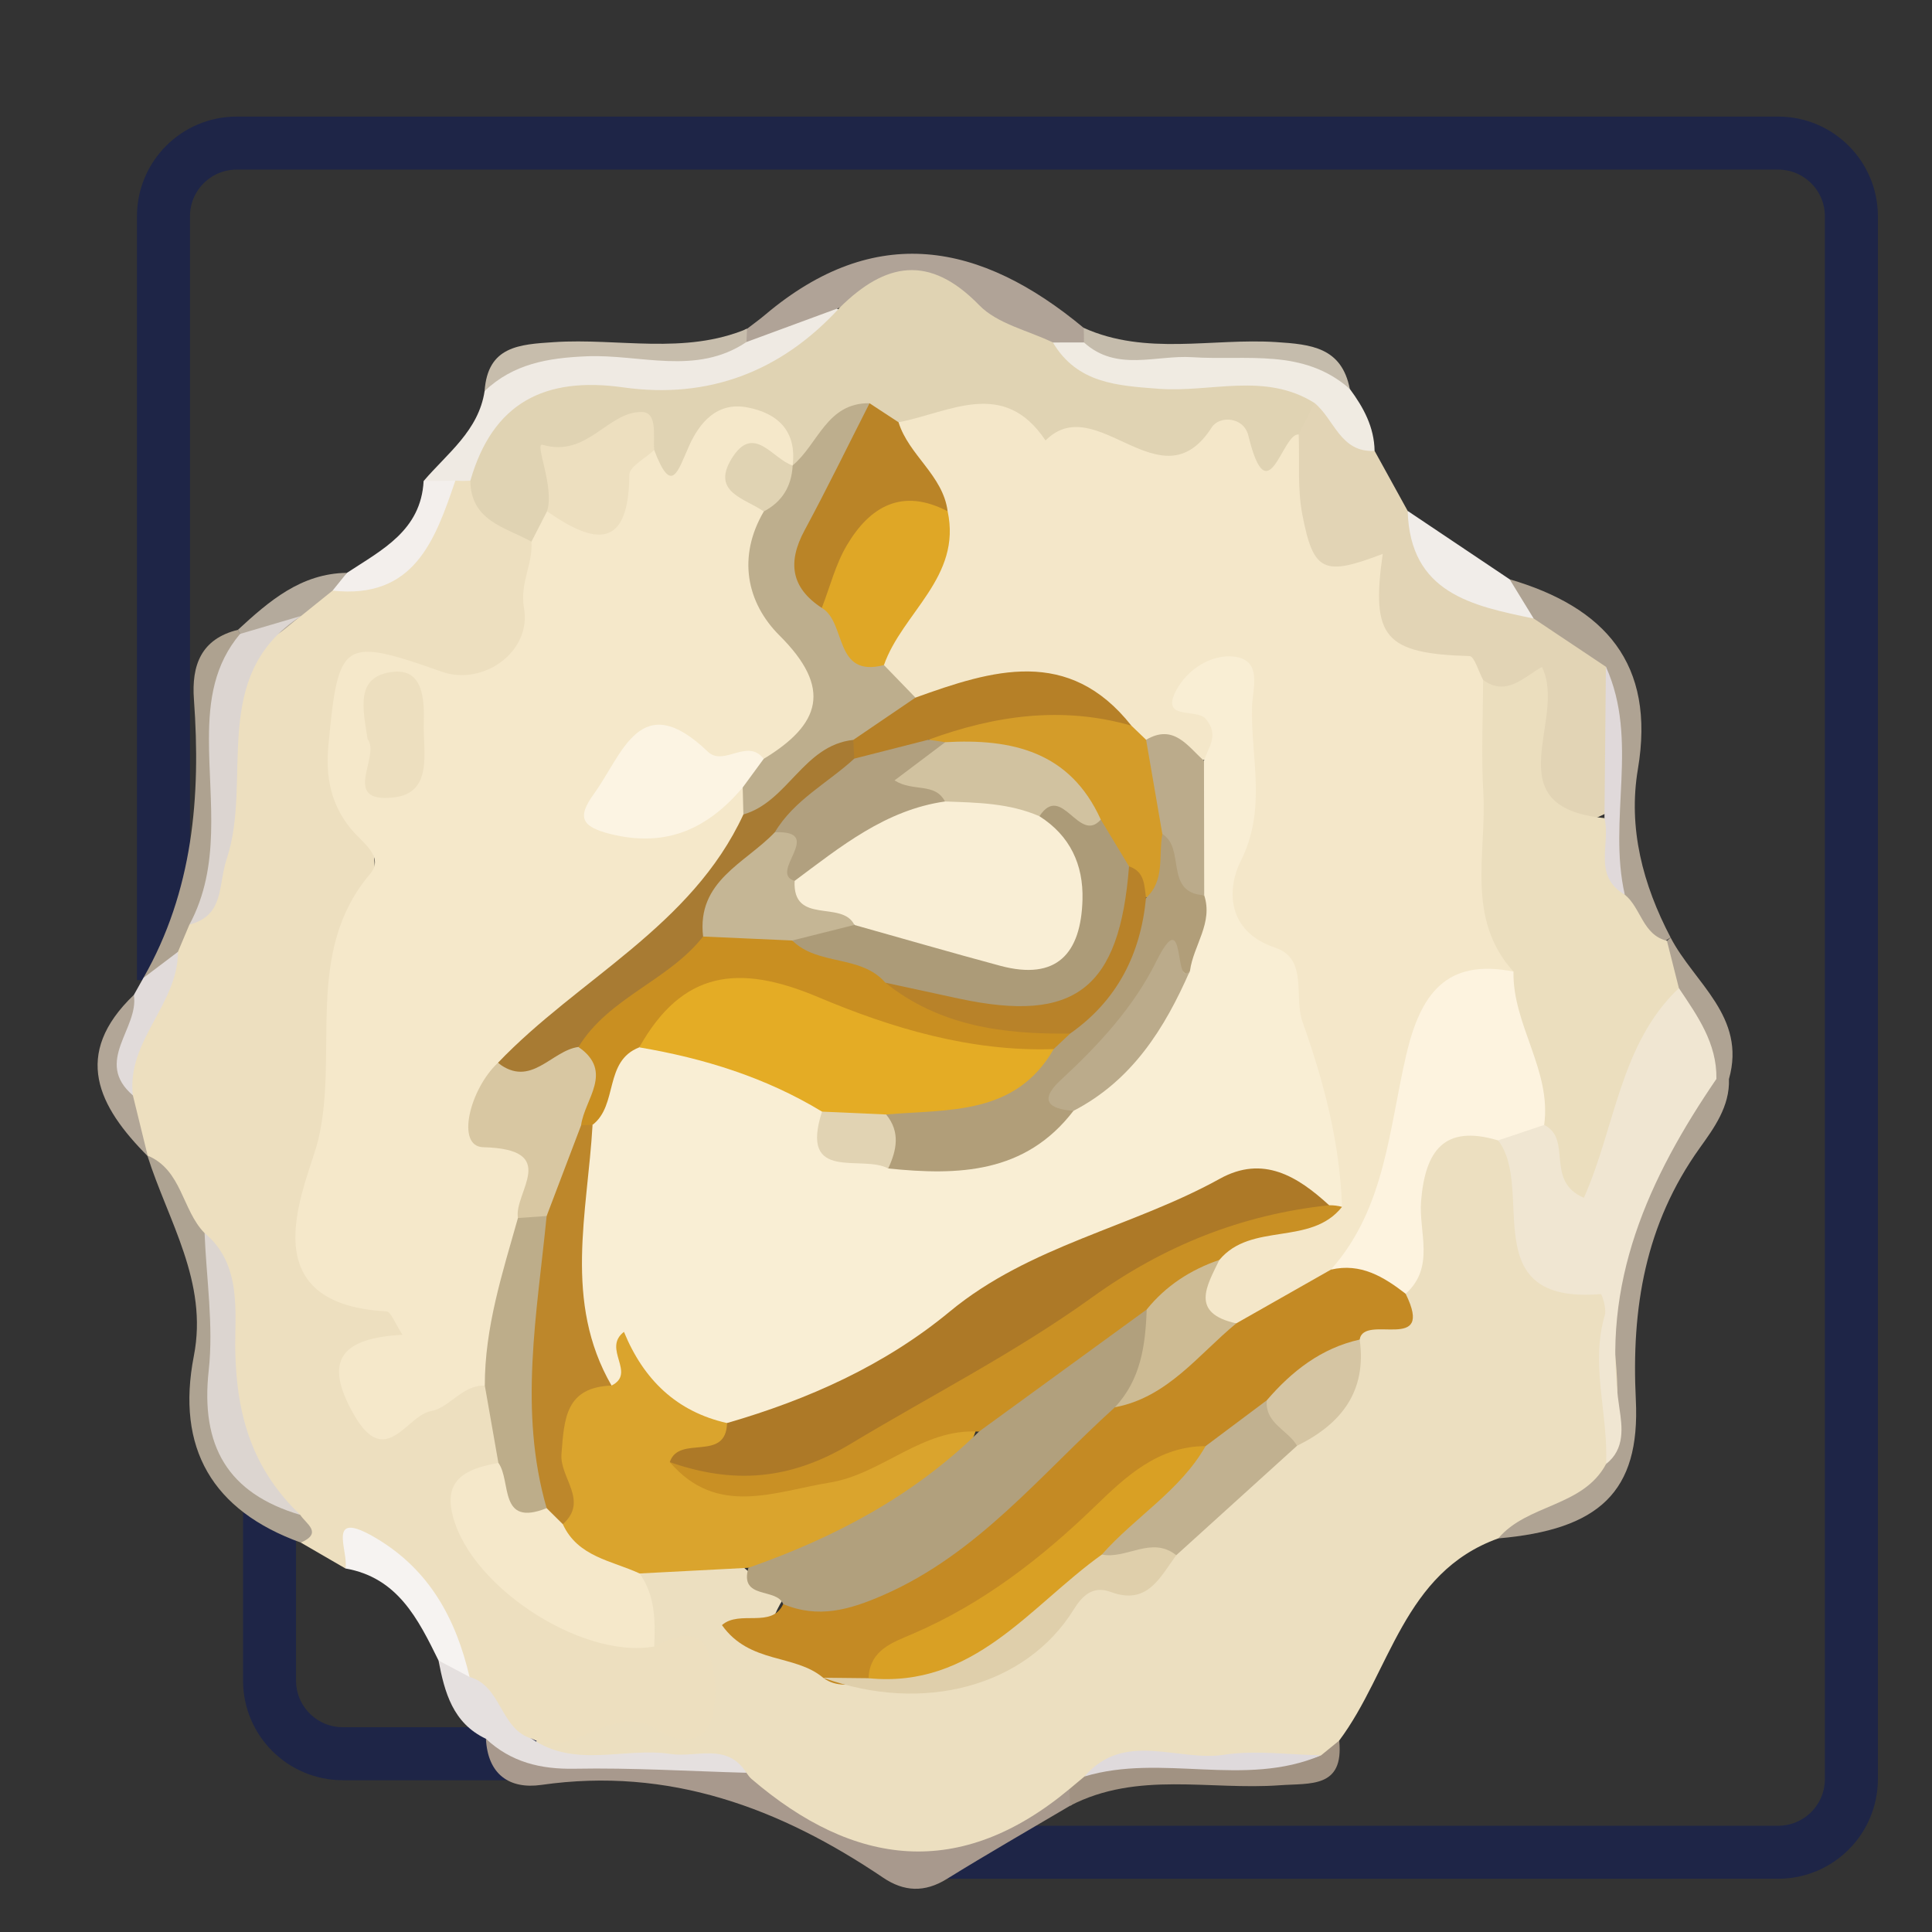 <?xml version="1.0" encoding="utf-8"?>
<!-- Generator: Adobe Illustrator 16.0.0, SVG Export Plug-In . SVG Version: 6.00 Build 0)  -->
<!DOCTYPE svg PUBLIC "-//W3C//DTD SVG 1.1//EN" "http://www.w3.org/Graphics/SVG/1.1/DTD/svg11.dtd">
<svg version="1.1" id="Layer_1" xmlns="http://www.w3.org/2000/svg" xmlns:xlink="http://www.w3.org/1999/xlink" x="0px" y="0px"
	 width="255.12px" height="255.12px" viewBox="0 0 255.12 255.12" enable-background="new 0 0 255.12 255.12" xml:space="preserve">
<rect x="0" y="0" width="255.12" height="255.12" fill="#333333" stroke="none"/>
<path fill="none" stroke="#1E2547" stroke-width="7" stroke-miterlimit="10" d="M127.848,231.576H67.474H45.262
	c-5.342,0-9.67-4.33-9.67-9.67v-81.886"/>
<path fill="none" stroke="#1E2547" stroke-width="7" stroke-miterlimit="10" d="M21.585,129.426V28.566
	c0-5.341,4.328-9.67,9.67-9.67h203.551c5.341,0,9.67,4.33,9.67,9.67v143.647v40.311v22.395c0,5.34-4.329,9.67-9.67,9.67H211.46
	h-86.664"/>
<g>
	<path fill-rule="evenodd" clip-rule="evenodd" fill="#ECDFC0" d="M197.845,203.145c-12.579,4.514-14.221,17.63-21.006,26.699
		c-0.635,1.681-1.861,2.742-3.506,3.361c-9.224,1.267-18.573-0.593-27.783,1.08c-1.301,0.883-2.503,1.938-4.057,2.393
		c-21.951,13.534-18.405,14.676-44.904-2.112c-8.553-3.019-17.929,1.658-26.317-2.809c1.498-7.384,8.442-4.487,12.722-6.591
		c2.43-1.198,6.44,2.861,8.001-1.284c1.749-4.648-3.89-4.564-5.7-7.061c-1.464-3.384-3.048-6.76-0.536-10.349
		c4.01-2.307,8.177-2.077,12.401-0.778c1.472,2.506,4.65,3.063,6.277,5.416c-5.142,8.252,4.402,5.609,6.39,8.555
		c12.136,2.222,23.573,2.815,31.521-9.524c2.581-4.008,9.378-1.07,12.22-5.737c5.651-4.853,10.274-10.821,16.415-15.139
		c5.158-2.688,6.969-7.677,8.708-12.712c0.926-3.344,7.953-1.803,5.96-7.506c0.385-4.369-0.183-8.864,1.037-13.046
		c1.828-6.26,5.322-10.234,12.555-6.523c3.073,3.045,3.534,7.149,4.449,11.078c0.535,2.303,0.954,5.965,2.801,6.202
		c11.764,1.516,7.563,10.35,8.264,16.939c0.322,3.025,0.394,6.059-0.031,9.089C210.646,199.635,203.43,200.143,197.845,203.145z"/>
	<path fill-rule="evenodd" clip-rule="evenodd" fill="#EDDFBF" d="M86.392,217.42c2.81-1.401,6.026-2.765,7.336,1.332
		c0.859,2.679,1.025,6.132,0.055,8.692c-1.129,2.981-4.536,2.667-6.839,1.076c-5.987-4.129-10.99,3.991-16.752,1.062
		c-5.799,0.765-6.462-4.708-9.253-7.603c-2.097-5.938-4.853-11.422-9.888-15.538c-2.235-1.828-3.897-1.756-5.442,0.671
		c-1.961-1.136-3.921-2.273-5.881-3.409c-0.01-2.439-1.769-3.757-3.35-5.201c-5.125-2.924-7.265-7.401-7.257-13.202
		c0.008-6.944-1.229-13.774-2.353-20.601c-3.128-3.62-4.079-8.556-7.31-12.117l0.065,0.104c-1.632-2.578-3.221-5.176-3.782-8.247
		c-1.654-7.396,5.458-11.9,6.107-18.535c0.585-1.972,1.173-3.941,2.829-5.346c4.719-7.123,4.036-15.363,4.244-23.221
		c0.186-7.048,2.364-12.336,8.494-15.86c1.677-1.73,3.051-3.848,5.589-4.514c10.021,0.698,12.667-7.461,16.719-13.941
		c0.903-0.405,1.813-0.421,2.733-0.062c2.993,2.994,6.779,5.22,8.892,9.086c0.611,1.967,0.508,4.002,0.501,6.02
		c-0.029,10.318-5.703,14.744-15.5,12.121c-8.642-2.313-9.815-1.454-10.321,7.536c-0.058,1.009-0.489,2.204-0.09,3.003
		c7.875,15.721,0.719,30.861-1.804,46.138c-1.007,6.095,0.55,12.119-0.249,18.159c-0.416,3.124,1.781,3.662,4.153,4.598
		c5.496,2.169,9.601,5.041,2.214,10.221c-1.565,1.099-2.02,2.773-1.14,4.452c1.334,2.545,3.343,1.476,5.201,0.659
		c3.276-1.442,6.175-4.516,10.278-2.321c2.261,2.843,3.326,6.012,2.659,9.658c-5.15,7.105-1.209,18.218,7.876,21.423
		C78.842,215.023,82.819,215.611,86.392,217.42z"/>
	<path fill-rule="evenodd" clip-rule="evenodd" fill="#E2D4B5" d="M181.514,59.538c1.456,2.643,2.914,5.286,4.37,7.929
		c3.193,7.637,9.627,10.898,17.155,12.704c4.24,2.047,8.422,4.15,10.604,8.698c0.534,5.909,0.702,11.815-0.081,17.705
		c-7.284,4.309-11.028,2.604-11.802-6.179c-0.403-4.569-0.5-8.447-6.176-8.991c-5.404-1.41-11.832-1.161-14.706-7.22
		c-4.149-8.751-16.314-14.444-10.552-27.063c0.432-1.905,1.324-3.479,3.184-4.334C177.917,52.97,178.682,57.478,181.514,59.538z"/>
	<path fill-rule="evenodd" clip-rule="evenodd" fill="#A8998D" d="M98.558,234.094c0.209,0.264,0.388,0.563,0.637,0.779
		c13.635,11.701,27.602,13.385,42.018,1.375c0.593,0.457,0.808,0.934,0.643,1.429c-0.168,0.504-0.345,0.758-0.532,0.758
		c-5.443,3.219-10.935,6.362-16.31,9.69c-2.937,1.815-5.654,1.674-8.399-0.181c-13.645-9.222-28.27-14.658-45.119-12.25
		c-4.254,0.608-7.092-1.406-7.329-6.089c7.622,4.002,15.893,2.763,23.996,3.125C91.627,232.887,95.426,231.217,98.558,234.094z"/>
	<path fill-rule="evenodd" clip-rule="evenodd" fill="#EFEAE3" d="M62.11,63.478l-0.991,0.029l-0.991-0.029
		c-1.385,1.186-2.782,1.176-4.188,0.041c3.124-3.66,7.256-6.637,8.052-11.877c2.248-4.49,5.982-5.445,10.777-5.504
		c7.612-0.094,15.334,1.405,22.849-0.988c4.551-1.025,7.336-7.676,13.31-4.188c-2.062,8.768-9.949,9.779-16.603,12.328
		c-2.172,0.832-4.655,0.893-6.97,0.614C77.231,52.683,68.419,54.731,62.11,63.478z"/>
	<path fill-rule="evenodd" clip-rule="evenodd" fill="#AFA393" d="M197.845,203.145c3.851-4.573,11.17-4.113,14.237-9.82
		c2.41-6.472,1.357-13.446,0.582-19.676c-1.65-13.255,5.263-22.085,12.452-31.272c1.084-0.561,2.148-0.521,3.191,0.112
		c0.131,3.625-1.994,6.499-3.858,9.104c-7.197,10.059-9.035,21.122-8.438,33.254C216.612,197.042,211.121,201.997,197.845,203.145z"
		/>
	<path fill-rule="evenodd" clip-rule="evenodd" fill="#F0EBE2" d="M181.514,59.538c-4.533,0.256-5.313-4.194-7.938-6.327
		c-7.586,1.547-15.265,1.086-22.875,0.612c-5.336-0.333-10.77-1.438-12.04-8.181c1.304-1.838,3.006-1.438,4.745-0.846
		c7.405,3.063,15.161,1.304,22.715,1.28c5.184-0.017,8.988,1.433,12.124,5.285C180.052,53.801,181.464,56.396,181.514,59.538z"/>
	<path fill-rule="evenodd" clip-rule="evenodd" fill="#B0A397" d="M143.138,45.218c-1.369,0.003-2.736,0.005-4.104,0.008
		c-3.154,1.525-6.051,0.012-8.215-1.673c-6.218-4.842-12.766-5.557-19.944-2.925c-4.101,1.512-8.204,3.025-12.306,4.537
		c-0.591-0.417-0.778-0.816-0.556-1.195c0.216-0.369,0.427-0.554,0.638-0.554c0.792-0.612,1.609-1.192,2.371-1.837
		c14.555-12.302,28.494-9.588,42.081,1.719c0.598,0.417,0.804,0.839,0.613,1.27C143.527,45.001,143.334,45.218,143.138,45.218z"/>
	<path fill-rule="evenodd" clip-rule="evenodd" fill="#AEA392" d="M19.458,152.582c4.579,1.894,4.557,7.18,7.552,10.243
		c3.361,5.298,2.54,11.599,2.248,17.021c-0.507,9.388,2.582,15.688,10.389,20.192c0.784,1.205,3.011,2.378,0.079,3.662
		c-11.685-4.223-16.504-12.457-14.126-24.659C27.508,169.251,22.194,161.239,19.458,152.582z"/>
	<path fill-rule="evenodd" clip-rule="evenodd" fill="#AFA393" d="M212.061,88.046c-3.178-2.122-6.354-4.245-9.534-6.368
		c-2.26-0.991-4.013-2.294-3.18-5.183c12.553,3.678,19.288,11.112,16.938,25.052c-1.32,7.815,0.656,15.257,4.314,22.244
		c-0.457,0.305-0.912,0.607-1.37,0.91c-4.531-0.945-5.957-4.566-7.217-8.346C211.746,106.922,214.961,97.492,212.061,88.046z"/>
	<path fill-rule="evenodd" clip-rule="evenodd" fill="#E5E0DF" d="M98.558,234.094c-7.556-0.209-15.118-0.677-22.666-0.534
		c-4.542,0.087-8.41-0.875-11.726-3.954c-4.368-2.064-5.453-6.118-6.26-10.338c2.347-1.126,3.021,0.905,4.099,2.173
		c4.243,1.193,4.018,6.876,8.187,8.142c5.752,3.993,12.263,1.106,18.353,2.029C91.957,232.127,96.016,230.063,98.558,234.094z"/>
	<path fill-rule="evenodd" clip-rule="evenodd" fill="#AEA290" d="M25.011,122.094c-0.503,1.198-1.007,2.394-1.512,3.59
		c-0.882,2-1.901,3.824-4.572,3.462c6.56-11.477,7.612-23.953,6.681-36.791c-0.326-4.484,0.928-7.984,5.805-9.187
		c0.277,0.497,0.554,0.994,0.833,1.491c-4.701,8.727-1.622,18.45-3.453,27.586C28.066,115.873,28.362,119.588,25.011,122.094z"/>
	<path fill-rule="evenodd" clip-rule="evenodd" fill="#F6F3F1" d="M62.005,221.44c-1.364-0.724-2.729-1.447-4.097-2.171
		c-2.696-5.473-5.385-10.947-12.296-12.155c0.493-2.201-2.744-8.041,4.078-3.983C56.743,207.33,60.211,213.785,62.005,221.44z"/>
	<path fill-rule="evenodd" clip-rule="evenodd" fill="#A19282" d="M141.323,238.435c-0.038-0.73-0.074-1.458-0.11-2.187
		c0.66-0.552,1.321-1.104,1.982-1.656c5.693-4.334,12.195-0.973,18.265-1.877c4.283-0.637,8.747,0.682,12.995-0.929
		c0.795-0.646,1.589-1.296,2.385-1.942c0.651,6.327-3.837,5.604-7.843,5.898C159.754,236.42,150.183,233.837,141.323,238.435z"/>
	<path fill-rule="evenodd" clip-rule="evenodd" fill="#F1EDE9" d="M199.347,76.496c1.057,1.728,2.113,3.456,3.175,5.183
		c-8.148-1.686-16.321-3.351-16.64-14.212C190.371,70.477,194.859,73.486,199.347,76.496z"/>
	<path fill-rule="evenodd" clip-rule="evenodd" fill="#C7BDAC" d="M98.652,43.416c-0.02,0.583-0.046,1.167-0.083,1.749
		c-6.642,4.467-14.041,1.595-21.05,1.882c-5.194,0.213-9.708,0.987-13.527,4.591c0.41-5.934,4.571-6.157,9.172-6.459
		C81.662,44.62,90.364,46.891,98.652,43.416z"/>
	<path fill-rule="evenodd" clip-rule="evenodd" fill="#C5BCAC" d="M143.138,45.218c0.005-0.641-0.005-1.281-0.034-1.921
		c8.232,3.705,16.939,1.333,25.414,1.876c4.619,0.297,8.647,0.693,9.724,6.188c-6.132-5.423-13.632-3.72-20.792-4.192
		C152.67,46.854,147.442,49.137,143.138,45.218z"/>
	<path fill-rule="evenodd" clip-rule="evenodd" fill="#F3EFEC" d="M55.94,63.519c1.395-0.014,2.792-0.026,4.188-0.041
		c-2.685,7.875-5.429,15.681-16.209,14.514c-0.13-1.399,1.246-1.582,1.897-2.349C50.412,72.621,55.584,70.08,55.94,63.519z"/>
	<path fill-rule="evenodd" clip-rule="evenodd" fill="#AFA393" d="M228.308,142.488c-0.55-0.01-1.103-0.017-1.654-0.014
		c-4.008-2.673-4.372-7.498-6.648-11.202c-0.814-2.357-2.022-4.734,0.115-7.041c0,0,0.474-0.434,0.477-0.436
		C223.707,129.802,230.644,134.234,228.308,142.488z"/>
	<path fill-rule="evenodd" clip-rule="evenodd" fill="#B2A697" d="M17.546,144.641c0.659,2.681,1.317,5.364,1.976,8.045
		c-6.572-6.589-10.044-13.446-1.844-21.314C20.813,135.825,13.653,140.177,17.546,144.641z"/>
	<path fill-rule="evenodd" clip-rule="evenodd" fill="#E1DBDA" d="M17.546,144.641c-5.208-4.472,0.84-8.834,0.131-13.265
		c0.421-0.75,0.841-1.497,1.254-2.236c1.519-1.146,3.044-2.297,4.568-3.452C23.515,132.629,16.694,137.43,17.546,144.641z"/>
	<path fill-rule="evenodd" clip-rule="evenodd" fill="#B4AA9C" d="M45.816,75.643c-0.631,0.781-1.264,1.563-1.897,2.346
		c-1.383,1.115-2.766,2.228-4.148,3.339c-2.413,1.74-4.471,4.676-8.072,2.381c0,0-0.283-0.536-0.283-0.539
		C35.54,79.37,39.744,75.72,45.816,75.643z"/>
	<path fill-rule="evenodd" clip-rule="evenodd" fill="#C48A24" d="M108.69,221.543c-3.734-3.164-9.687-1.779-13.357-6.948
		c2.329-2.053,6.563,0.502,8.091-2.776c18.803-2.396,29.841-16.847,43.129-27.801c6.263-2.137,10.49-7.274,15.821-10.789
		c3.726-3.062,7.748-5.589,12.423-6.96c4.813-1.337,9.024-1.22,10.82,4.573c3.937,8-5.533,2.54-6.071,6.048
		c-3.055,3.992-7.657,6.18-11.188,9.622c-2.772,2.533-5.374,5.301-9.083,6.524c-4.027,0.853-7.677,2.735-10.468,5.576
		c-9.975,10.142-22.005,17.176-34.464,23.643C112.409,222.415,110.438,222.87,108.69,221.543z"/>
	<path fill-rule="evenodd" clip-rule="evenodd" fill="#DAA42D" d="M98.829,207.026c-4.79,0.252-9.577,0.501-14.366,0.75
		c-5.76,1.926-9.053-0.938-11.319-5.813c-0.726-7.324-3.798-15.098,3.809-20.908c2.609-6.424,5.899-8.786,10.699-1.734
		c2.347,3.446,6.359,4.797,9.36,7.423c1.709,3.146-1.112,4.805-2.206,6.975c7.963,2.451,14.987-0.389,22.021-3.419
		c3.85-1.66,7.614-4.476,12.114-1.641C125.967,198.142,111.403,207.019,98.829,207.026z"/>
	<path fill-rule="evenodd" clip-rule="evenodd" fill="#B1A07D" d="M98.829,207.026c11.344-3.966,21.777-9.479,30.442-17.981
		c5.742-7.7,12.799-13.727,21.879-17.18c5.21,6.486,1.32,10.421-3.932,13.971c-9.751,8.79-18.022,19.31-30.572,24.794
		c-4.505,1.968-8.6,3.124-13.226,1.187C102.532,209.606,97.602,211.271,98.829,207.026z"/>
	<path fill-rule="evenodd" clip-rule="evenodd" fill="#F0E6D2" d="M221.696,130.481c2.454,3.666,5.041,7.276,4.955,11.99
		c-8.951,13.115-15.306,26.957-12.807,43.492c0.372,2.468,0.764,5.38-1.763,7.357c0.313-6.558-2.119-13.089-0.156-19.69
		c0.245-0.829-0.407-2.756-0.524-2.746c-16.789,1.389-8.621-13.86-13.574-20.295c1.457-2.342,3.615-3.261,6.298-3.106
		c2.287,0.307,2.796,2.711,4.478,3.847C212.826,144.264,211.617,133.809,221.696,130.481z"/>
	<path fill-rule="evenodd" clip-rule="evenodd" fill="#FDF3DF" d="M203.909,148.546c-2.027,0.681-4.054,1.361-6.082,2.044
		c-7.168-2.15-9.617,1.41-10.171,7.973c-0.347,4.116,1.903,8.748-2.038,12.279c-2.907-2.249-5.942-4.102-9.872-3.188
		c3.702-11.563,5.199-23.782,9.821-35.031c2.754-6.697,8.206-8.328,14.822-4.826C203.7,134.349,208.438,140.664,203.909,148.546z"/>
	<path fill-rule="evenodd" clip-rule="evenodd" fill="#F5E8CA" d="M74.32,201.27c1.99,4.335,6.463,4.801,10.141,6.507
		c2.08,2.928,2.077,6.272,1.931,9.644c-9.809,1.751-25.136-8.438-26.79-18.14c-0.75-4.397,2.753-5.461,6.208-6.107
		c2.556,1.071,3.748,3.848,6.258,4.975C73.231,198.89,74.078,199.862,74.32,201.27z"/>
	<path fill-rule="evenodd" clip-rule="evenodd" fill="#DFCFAB" d="M108.69,221.543c2.001,0.021,4.001,0.043,5.999,0.065
		c11.647-3.148,20.36-11.151,29.768-18.016c3.808-0.553,7.977-3.256,10.871,1.772c-2.156,2.912-3.8,6.663-8.657,4.853
		c-2.331-0.868-3.728,0.451-4.896,2.331C135.481,222.688,121.938,226.35,108.69,221.543z"/>
	<path fill-rule="evenodd" clip-rule="evenodd" fill="#C1B190" d="M155.328,205.365c-3.252-2.599-6.556,0.568-9.826-0.086
		c1.213-7.979,8.896-9.766,13.693-14.317c2.693-2.016,5.389-4.032,8.081-6.051c2.253,1.388,4.968,2.468,3.999,6.002
		C165.959,195.729,160.645,200.548,155.328,205.365z"/>
	<path fill-rule="evenodd" clip-rule="evenodd" fill="#D5C5A3" d="M171.275,190.913c-1.197-2.092-4.255-2.942-3.997-6.002
		c3.316-3.855,7.178-6.881,12.269-8.021C180.498,183.75,177.104,188.05,171.275,190.913z"/>
	<path fill-rule="evenodd" clip-rule="evenodd" fill="#DFDADC" d="M174.455,231.786c-10.116,4.33-21.031-0.292-31.258,2.801
		c5.3-6.126,12.294-1.929,18.437-2.871C165.806,231.077,170.173,231.72,174.455,231.786z"/>
	<path fill-rule="evenodd" clip-rule="evenodd" fill="#F5E8CA" d="M64.02,182.963c-2.998-0.089-4.681,2.96-7.087,3.365
		c-3.225,0.546-5.987,7.773-10.159,0.541c-4.279-7.424-1.492-10.176,6.38-10.614c-1.041-1.574-1.539-3.058-2.115-3.087
		c-18.785-1.008-10.303-17.111-8.984-22.787c2.683-11.553-1.937-24.686,6.822-34.985c1.933-2.276-1.066-4.157-2.497-5.894
		c-2.706-3.291-3.413-6.901-3.005-11.202c1.31-13.77,1.846-14.231,14.984-9.594c5.414,1.911,11.85-2.612,10.836-8.388
		c-0.585-3.336,1.199-5.838,0.982-8.793c-0.786-2.288,0.367-3.708,2.159-4.839c7.859,3.069,7.802-6.818,13.059-8.024
		c3.506,0.148,4.665-3.208,7.051-4.73c6.299-4.016,10.612-2.215,13.579,5.629c-0.245,0.891-0.713,1.655-1.385,2.29
		c-6.68-0.344-4.711,3.09-2.806,6.492c-0.726,5.938,1.011,11.073,4.277,16.077c5.73,8.776,5.165,10.324-4.277,16.457
		c-3.997,0.829-7.985,1.332-11.649-1.13c-2.869-1.927-5.037-1.204-6.611,1.676c-0.9,1.648-3.11,3.442-1.178,5.271
		c2.075,1.962,4.962,1.678,7.588,0.712c3.001-1.104,4.902-4.902,8.887-3.63c0.932,1.227,1.134,2.611,0.911,4.093
		c-4.661,11.209-13.107,19.066-22.764,25.919c-3.261,2.313-6.618,4.578-9.199,7.717c-2.107,3.285-5.121,5.944,1.218,8.896
		c5.585,2.601,1.395,8.072,1.32,12.316C67.975,169.388,68.521,176.969,64.02,182.963z"/>
	<path fill-rule="evenodd" clip-rule="evenodd" fill="#E0D3B3" d="M72.236,67.517c-0.685,1.337-1.371,2.673-2.058,4.009
		c-3.456-1.916-8.016-2.722-8.068-8.048c2.959-10.297,9.804-13.79,20.2-12.324c11.226,1.584,20.857-2.077,28.563-10.521
		c6.038-5.986,11.849-7.105,18.435-0.33c2.396,2.464,6.437,3.328,9.727,4.922c3.205,5.391,8.452,5.698,13.978,6.115
		c6.856,0.519,14.043-2.237,20.564,1.871c-0.692,1.387-1.388,2.775-2.08,4.164c-1.719,3.723-2.439,9.731-8.422,3.654
		c-1.049-1.065-2.37-1.238-3.688-0.662c-9.266,4.049-17.716-0.012-26.075-3.002c-4.739-1.694-9.292,0.107-13.855-0.706
		c-1.737-0.076-3.467-0.326-5.205-0.313c-4.125-0.048-5.063,5.911-9.582,5.108c0.555-4.562-1.98-6.901-6.018-7.663
		c-3.983-0.75-6.294,2.032-7.667,5.11c-1.496,3.352-2.307,6.591-4.596,0.524C78.475,56.533,75.093,61.565,72.236,67.517z"/>
	<path fill-rule="evenodd" clip-rule="evenodd" fill="#BDAD8A" d="M64.02,182.963c-0.014-7.664,2.324-14.866,4.373-22.123
		c1.658-1.429,3.215-1.216,4.698,0.279c1.917,3.045,1.711,6.345,1.009,9.642c-2,9.375-0.841,18.957-1.917,28.39
		c-6.393,2.557-4.628-3.581-6.371-5.979C65.213,189.769,64.617,186.366,64.02,182.963z"/>
	<path fill-rule="evenodd" clip-rule="evenodd" fill="#DCD5D1" d="M31.698,83.709c2.69-0.791,5.381-1.583,8.072-2.378
		c-12.298,7.899-6.299,21.511-9.853,32.158c-1.126,3.369-0.248,7.391-4.901,8.604c4.19-7.805,2.574-16.282,2.576-24.5
		C27.593,92.409,28.307,87.745,31.698,83.709z"/>
	<path fill-rule="evenodd" clip-rule="evenodd" fill="#DCD5D0" d="M39.646,200.039c-9.587-2.839-13.18-9.111-12.086-19.072
		c0.653-5.955-0.307-12.089-0.546-18.142c5.041,4.143,3.959,10.75,4.052,15.548C31.237,187.179,33.467,194.114,39.646,200.039z"/>
	<path fill-rule="evenodd" clip-rule="evenodd" fill="#F4E7C9" d="M118.652,55.76c6.727-1.281,13.869-5.9,19.41,2.404
		c6.755-6.77,15.258,8.756,21.953-1.738c0.991-1.555,4.214-1.432,4.831,1.1c2.609,10.716,4.457-0.411,6.649-0.15
		c0.129,3.533-0.182,7.15,0.479,10.581c1.464,7.612,2.851,8.147,10.614,5.186c-1.577,11.054,0.28,13.16,11.469,13.492
		c0.623,0.019,1.188,2.046,1.783,3.138c2.854,4.109,3.193,8.822,2.858,13.535c-0.598,8.393,1.304,16.638,1.154,24.99
		c-8.939-1.79-12.293,3.053-14.146,10.944c-2.296,9.779-2.751,20.321-9.963,28.414c-4.164,2.365-8.331,4.729-12.495,7.095
		c-9.497-0.084-6.512-4.728-3.461-9.413c3.243-5.72,11.349-2.596,14.706-8.107c-2.355-11.653-2.548-23.872-11.576-33.408
		c-3.385-3.577-2.157-8.887-0.856-13.489c1.84-6.513,2.036-12.892-0.972-20.214c-2.677,3.818,3.061,6.313-0.057,8.998
		c-3.536,3.279-6.764-0.226-10.148-0.457c-1.254-0.555-2.375-1.32-3.454-2.155c-8.139-8.005-17.738-3.719-26.896-3.186
		c-2.487-0.681-4.128-2.23-4.859-4.71c-0.642-8.03,8.684-12.548,7.318-20.823C121.998,63.613,117.417,60.725,118.652,55.76z"/>
	<path fill-rule="evenodd" clip-rule="evenodd" fill="#EBDEBE" d="M199.854,128.297c-6.373-7.029-3.515-15.649-3.984-23.662
		c-0.288-4.938-0.038-9.907-0.028-14.862c3.046,2.292,5.45-0.419,7.767-1.702c3.444,6.907-6.489,18.485,8.258,19.961
		c2.885,2.839-0.87,7.447,2.688,10.108c2.161,1.753,2.345,5.308,5.565,6.092c0.527,2.082,1.054,4.166,1.577,6.25
		c-7.793,7.39-8.379,18.348-12.549,27.688c-5.191-2.227-1.452-7.742-5.239-9.624C204.902,141.326,199.723,135.344,199.854,128.297z"
		/>
	<path fill-rule="evenodd" clip-rule="evenodd" fill="#E0D9DA" d="M214.555,118.14c-4.295-2.466-1.838-6.727-2.688-10.108
		c0.066-6.663,0.129-13.326,0.194-19.987C216.475,97.782,212.271,108.229,214.555,118.14z"/>
	<path fill-rule="evenodd" clip-rule="evenodd" fill="#D9A024" d="M159.195,190.962c-3.376,5.913-9.329,9.358-13.695,14.317
		c-9.536,6.824-16.921,17.709-30.808,16.329c0.163-3.765,3.169-4.709,5.898-5.887c9.234-3.98,16.967-9.984,24.161-16.955
		C148.708,194.935,152.984,190.959,159.195,190.962z"/>
	<path fill-rule="evenodd" clip-rule="evenodd" fill="#CDBB94" d="M161.019,166.368c-1.67,3.437-3.915,7.027,2.232,8.382
		c-5.038,4.138-9.049,9.759-16.031,11.082c3.424-3.643,4.04-8.205,4.201-12.913C152.017,166.92,155.694,165.438,161.019,166.368z"/>
	<path fill-rule="evenodd" clip-rule="evenodd" fill="#F9EED4" d="M158.981,100.462c0.556-1.798,2.065-3.316,0.252-5.52
		c-1.217-1.479-6.155,0.292-3.846-3.905c1.496-2.718,4.628-4.677,7.576-4.331c3.803,0.448,2.432,4.261,2.367,6.645
		c-0.173,6.763,1.989,13.451-1.502,20.376c-1.762,3.5-1.991,9.218,4.558,11.412c4.389,1.471,2.429,6.483,3.612,9.801
		c2.82,7.92,4.94,15.972,5.216,24.426c-0.908,0.426-1.864,0.588-2.861,0.5c-6.578-3.503-12.521-1.661-19.083,1.016
		c-13.987,5.705-26.896,13.145-39.646,21.128c-5.772,3.614-11.971,7.687-19.622,5.903c-6.634-1.492-11.006-5.697-13.608-12.041
		c-2.918,2.234,1.68,5.431-1.639,7.091c-6.169-3.126-6.131-8.963-6.483-14.678c-0.398-6.423,0.87-12.648,1.979-18.9
		c1.685-4.602,1.716-10.203,7.365-12.467c9.362-0.848,17.417,2.478,24.811,7.85c1.752,4.311,4.399,7.46,9.603,7.219
		c8.085,0.697,15.551-0.712,21.809-6.299c7.456-4.452,12.141-11.096,15.097-19.104c1.189-3.292,1.823-6.666,1.685-10.18
		C157.105,111.039,155.216,105.327,158.981,100.462z"/>
	<path fill-rule="evenodd" clip-rule="evenodd" fill="#AD7927" d="M96.003,187.913c10.717-3.1,20.827-7.619,29.425-14.731
		c10.555-8.729,24.063-11.113,35.663-17.535c5.685-3.146,10.258-0.322,14.423,3.508c0.088,1.639-0.777,2.564-2.327,2.422
		c-9.904-0.9-17.322,4.608-24.629,9.884c-12.581,9.081-25.928,16.744-40.12,22.935c-6.811,2.972-13.589,3.079-19.989-1.32
		C89.631,189.399,95.889,193.15,96.003,187.913z"/>
	<path fill-rule="evenodd" clip-rule="evenodd" fill="#C99024" d="M88.45,193.074c8.343,2.913,15.849,2.416,23.895-2.427
		c10.643-6.406,21.762-12.053,31.871-19.336c9.413-6.783,19.761-10.944,31.297-12.159c0.579-0.008,1.147,0.062,1.703,0.214
		c-4.146,5.232-11.974,1.949-16.195,7.003c-3.805,1.299-7.057,3.405-9.601,6.55c-7.384,5.375-14.771,10.752-22.153,16.128
		c-7.486-0.483-12.734,5.585-19.691,6.725C102.241,196.971,94.682,200.348,88.45,193.074z"/>
	<path fill-rule="evenodd" clip-rule="evenodd" fill="#BD872B" d="M78.247,148.538c-0.661,11.584-3.886,23.354,2.506,34.425
		c-6.078,0.222-6.25,4.376-6.612,9.048c-0.243,3.146,3.648,6.167,0.179,9.258c-0.713-0.705-1.425-1.411-2.137-2.118
		c-3.724-12.859-1.265-25.72,0-38.577c-0.716-4.548-0.546-8.86,3.261-12.201C76.403,147.954,77.339,148.011,78.247,148.538z"/>
	<path fill-rule="evenodd" clip-rule="evenodd" fill="#BDAE8D" d="M116.724,87.823c1.388,1.433,2.775,2.865,4.162,4.298
		c-0.239,4.944-5.022,5.035-7.768,7.314c-5.602,1.561-7.427,10.119-14.955,8.117c-0.029-1.191-0.059-2.382-0.089-3.575
		c-0.419-2.242,0.848-3.247,2.768-3.769c7.517-4.546,9.085-9.326,2.1-16.281c-4.353-4.332-5.597-10.391-2.082-16.39
		c0.045-2.793,1.797-4.515,3.811-6.072l-0.002-0.012c3.357-2.771,4.495-8.285,10.155-8.206c1.543,5.601-2.675,9.396-4.424,13.952
		c-1.413,3.682-4.149,7.203-0.581,11.105C112.188,81.43,113.247,85.498,116.724,87.823z"/>
	<path fill-rule="evenodd" clip-rule="evenodd" fill="#A87B33" d="M98.163,107.553c5.904-1.709,7.928-9.142,14.515-9.849
		c0.652,0.692,1.019,1.51,1.059,2.465c-1.811,5.041-6.988,7.035-9.95,11.034c-4.198,3.95-8.529,7.801-9.884,13.802
		c-4.408,6.432-11.701,9.574-17.025,14.975c-7.402,3.918-7.402,3.918-11.128,0.366C76.367,129.229,91.305,122.384,98.163,107.553z"
		/>
	<path fill-rule="evenodd" clip-rule="evenodd" fill="#FCF4E3" d="M100.842,100.209c-0.919,1.256-1.84,2.513-2.763,3.769
		c-4.616,5.452-10.068,7.991-17.448,6.157c-3.905-0.969-4.435-2.236-2.196-5.318c3.787-5.213,6.105-14.119,15.03-5.563
		C95.584,101.285,98.692,97.396,100.842,100.209z"/>
	<path fill-rule="evenodd" clip-rule="evenodd" fill="#D8C7A2" d="M65.75,140.346c4.358,3.41,7.052-1.629,10.646-2.098
		c5.417,3.272,3.206,6.797,0.342,10.341c-1.519,3.996-3.037,7.992-4.554,11.984c-1.265,0.089-2.528,0.176-3.791,0.267
		c-0.572-3.387,5.715-9.093-4.585-9.352C60.146,151.396,62.043,143.8,65.75,140.346z"/>
	<path fill-rule="evenodd" clip-rule="evenodd" fill="#EDDFBF" d="M72.236,67.517c1.044-3.154-1.728-9.118-0.592-8.784
		c5.934,1.738,8.567-4.393,13.101-4.328c2.125,0.031,1.486,3.154,1.643,5.02c-1.146,1.09-3.277,2.174-3.285,3.272
		C83.035,72.668,78.502,71.898,72.236,67.517z"/>
	<path fill-rule="evenodd" clip-rule="evenodd" fill="#EDDFBF" d="M48.533,97.58c-0.558-3.852-1.773-8.363,3.458-8.869
		c3.907-0.379,4.058,3.718,3.966,6.728c-0.117,3.802,1.337,9.321-4.056,9.874C44.912,106.028,50.319,99.831,48.533,97.58z"/>
	<path fill-rule="evenodd" clip-rule="evenodd" fill="#E0D3B3" d="M104.671,61.466c-0.141,2.734-1.369,4.785-3.813,6.072
		c-2.435-1.721-6.97-2.509-4.258-6.956C99.517,55.807,102.012,60.641,104.671,61.466z"/>
	<path fill-rule="evenodd" clip-rule="evenodd" fill="#BA8427" d="M108.521,80.275c-4.092-2.672-4.544-6.044-2.281-10.238
		c2.981-5.531,5.731-11.185,8.583-16.787c1.278,0.836,2.554,1.672,3.83,2.51c1.352,4.367,5.868,6.986,6.483,11.758
		C117.628,69.205,113.108,74.784,108.521,80.275z"/>
	<path fill-rule="evenodd" clip-rule="evenodd" fill="#DFA726" d="M108.521,80.275c1.076-2.77,1.809-5.745,3.302-8.268
		c3.05-5.145,7.314-7.626,13.313-4.492c1.876,8.708-5.98,13.383-8.412,20.307C110.078,89.557,111.803,82.194,108.521,80.275z"/>
	<path fill-rule="evenodd" clip-rule="evenodd" fill="#D49C29" d="M149.401,95.823c0.646,0.621,1.293,1.242,1.94,1.863
		c3.395,3.286,4.005,7.603,4.449,11.985c-0.07,3.197,0.06,6.476-2.884,8.723c-2.453,0.681-3.627-1.219-5.101-2.521
		c-1.998-2.082-2.999-4.805-4.566-7.17c-4.159-7.486-11.896-7.759-18.964-9.408c-0.91-0.502-1.519-1.242-1.851-2.225
		C131.122,90.238,140.137,90.304,149.401,95.823z"/>
	<path fill-rule="evenodd" clip-rule="evenodd" fill="#B68027" d="M149.401,95.823c-9.156-2.631-18.042-1.345-26.795,1.855
		c-2.686,3.11-5.784,4.605-9.8,2.499c-0.045-0.823-0.086-1.648-0.129-2.473c2.738-1.862,5.475-3.723,8.211-5.584
		C131.027,88.464,141.101,85.331,149.401,95.823z"/>
	<path fill-rule="evenodd" clip-rule="evenodd" fill="#BBAB8B" d="M153.49,110.152c-0.716-4.154-1.433-8.309-2.148-12.466
		c3.658-2.146,5.463,0.835,7.643,2.772c0.008,5.923,0.019,11.841,0.03,17.76C150.576,120.048,156.392,112.117,153.49,110.152z"/>
	<path fill-rule="evenodd" clip-rule="evenodd" fill="#E4AC25" d="M108.547,146.789c-7.449-4.522-15.6-7.044-24.133-8.485
		c2.839-8.967,8.365-13.871,15.544-11.482c13.03,4.337,26.678,6.436,39.47,11.496c-0.148,7.552-5.98,8.961-11.534,10.419
		c-3.595,0.943-7.369,0.521-11.071,0.578C113.849,149.18,110.848,149.122,108.547,146.789z"/>
	<path fill-rule="evenodd" clip-rule="evenodd" fill="#B19E79" d="M117.015,147.167c8.22-0.711,17.06,0.174,22.121-8.632
		c0.043-1.485,0.707-2.712,1.591-3.848c4.984-4.412,6.081-11.393,10.604-16.11c2.542-2.342,1.625-5.57,2.157-8.427
		c3.104,1.828,0.196,7.771,5.526,8.068c1.201,3.656-1.407,6.597-1.871,9.938c-0.678,2.259-2.618-4.395-3.538,0.713
		c-1.332,7.404-10.022,10.42-11.86,17.821c-6.361,8.296-15.221,8.557-24.456,7.605C115.493,151.984,115.881,149.591,117.015,147.167
		z"/>
	<path fill-rule="evenodd" clip-rule="evenodd" fill="#C98F21" d="M141.313,136.481c-0.726,0.683-1.452,1.368-2.178,2.052
		c-10.947,0.366-21.407-2.77-31.104-6.867c-10.557-4.461-17.94-3.452-23.618,6.638c-4.698,1.82-2.769,7.633-6.167,10.234
		c-0.505,0.01-1.009,0.028-1.512,0.05c0.46-3.464,4.365-7.046-0.342-10.34c3.994-6.542,11.857-8.72,16.453-14.58
		c3.437-2.585,7.247-1.951,11.063-1.328c5.072,1.44,10.372,2.337,14.641,5.804C125.187,133.511,134.414,131.828,141.313,136.481z"/>
	<path fill-rule="evenodd" clip-rule="evenodd" fill="#BBAB8B" d="M141.745,146.69c-3.297-0.243-4.568-1.398-1.667-4.08
		c4.975-4.593,9.586-9.569,12.59-15.619c4.021-8.098,2.253,3.75,4.476,1.167C153.8,135.82,149.488,142.683,141.745,146.69z"/>
	<path fill-rule="evenodd" clip-rule="evenodd" fill="#E1D3B3" d="M117.015,147.167c1.893,2.309,1.401,4.709,0.271,7.131
		c-3.425-1.904-11.788,1.937-8.738-7.509C111.369,146.916,114.191,147.043,117.015,147.167z"/>
	<path fill-rule="evenodd" clip-rule="evenodd" fill="#B1A07F" d="M112.807,100.177c3.269-0.833,6.536-1.664,9.803-2.499
		c0.735,0.108,1.474,0.219,2.211,0.33c0.361,0.956,0.34,2.052-0.47,2.568c-1.903,1.217-5.106,2.166,0.141,3.098
		c0.766,0.135,0.926,1.534,0.763,2.523c-6.03,4.531-12.773,7.783-19.567,10.947c-5.602-0.324-2.173-4.861-3.369-7.245
		C104.861,105.63,109.299,103.404,112.807,100.177z"/>
	<path fill-rule="evenodd" clip-rule="evenodd" fill="#C5B695" d="M102.318,109.899c6.781-0.263-0.949,5.375,2.612,6.42
		c2.778,1.958,8.221,0.673,7.856,6.458c-2.54,1.527-5.018,3.424-8.166,1.415c-3.928-0.175-7.853-0.35-11.776-0.522
		C91.981,116.31,98.433,113.987,102.318,109.899z"/>
	<path fill-rule="evenodd" clip-rule="evenodd" fill="#AC9B78" d="M104.62,124.192c2.733-0.686,5.468-1.37,8.201-2.053
		c4.284-3.422,8.267-0.29,12.332,0.604c4.418,0.972,9.18,4.481,13.163,0.158c4.409-4.787,0.023-9.352-1.689-13.863
		c2.162-8.258,5.741-1.377,8.734-0.809c1.243,2.06,2.482,4.117,3.726,6.174c2.097,14.032-4.782,21.589-18.119,19.646
		c-4.858-0.707-9.664-1.897-14.057-4.287C113.665,126.027,108.026,127.573,104.62,124.192z"/>
	<path fill-rule="evenodd" clip-rule="evenodd" fill="#D1C2A0" d="M145.361,108.229c-2.888,3.276-5.143-4.964-8.1-0.447
		c-4.595,2.135-8.739,1.393-12.478-1.947c-1.33-2.563-4.233-1.221-6.658-2.788c2.358-1.775,4.526-3.407,6.694-5.042
		C133.611,97.509,141.298,99.229,145.361,108.229z"/>
	<path fill-rule="evenodd" clip-rule="evenodd" fill="#B88229" d="M116.911,129.763c3.232,0.7,6.464,1.402,9.696,2.098
		c15.358,3.294,21.233-1.269,22.481-17.458c2.063,0.681,2.022,2.492,2.242,4.17c-0.713,7.443-3.81,13.547-10.02,17.909
		C132.531,136.592,124.079,135.514,116.911,129.763z"/>
	<path fill-rule="evenodd" clip-rule="evenodd" fill="#F9EED5" d="M124.784,105.836c4.236,0.146,8.486,0.208,12.478,1.948
		c4.036,2.568,5.809,6.386,5.68,11.022c-0.195,7.061-3.355,10.744-10.878,8.721c-6.431-1.731-12.83-3.587-19.242-5.388
		c-1.603-3.335-8.18,0.076-7.893-5.82C111.006,111.801,116.911,106.958,124.784,105.836z"/>
</g>
</svg>
